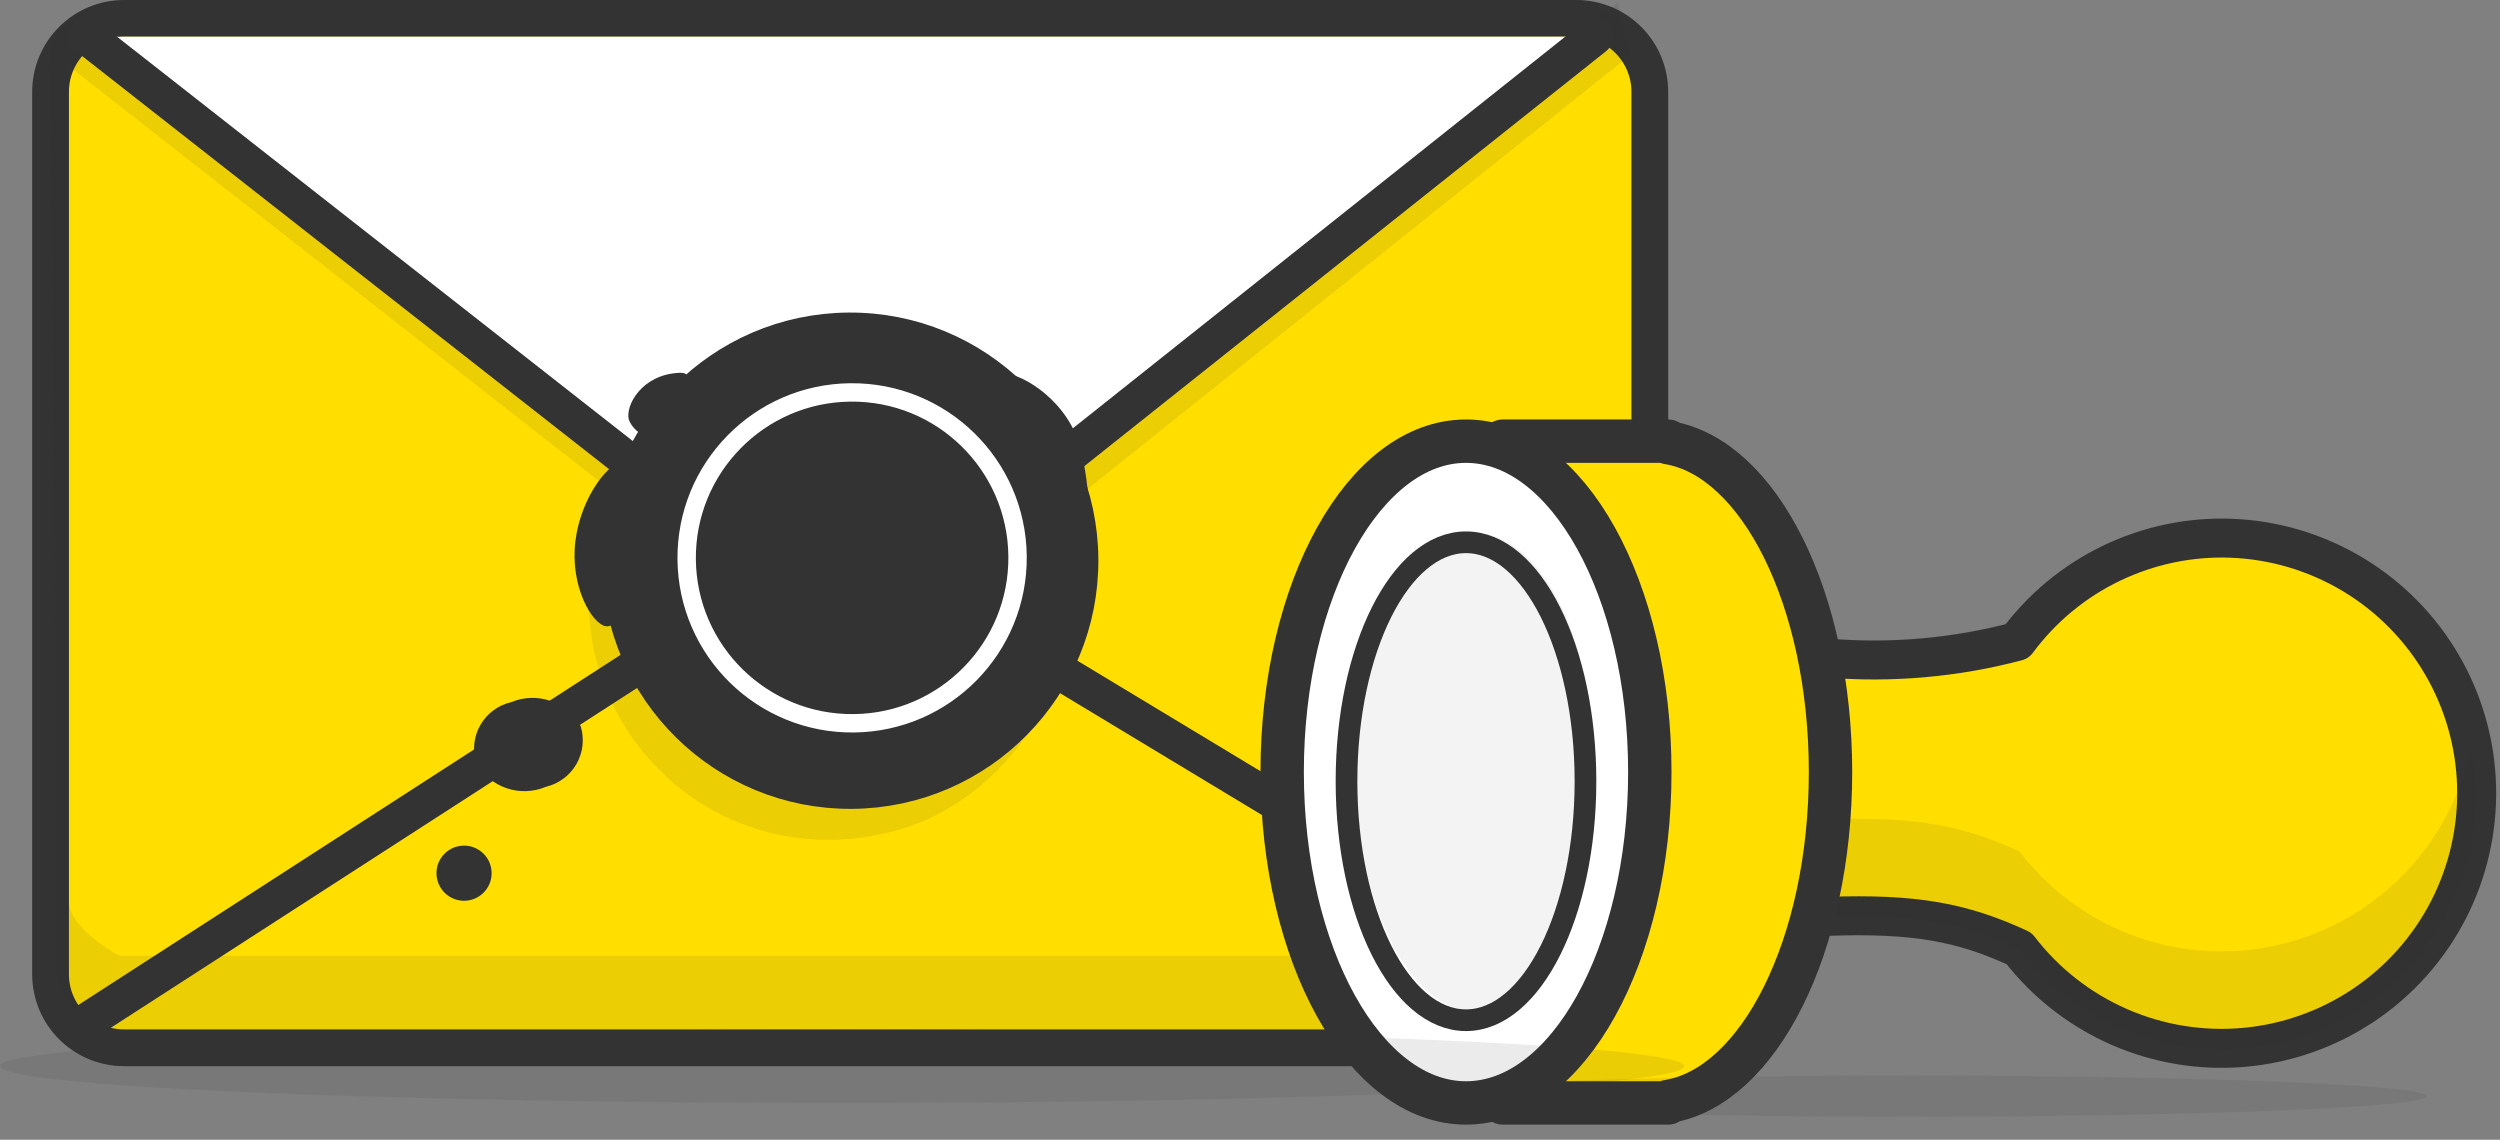 <svg width="136" height="62" viewBox="0 0 136 62" fill="none" xmlns="http://www.w3.org/2000/svg">
<rect x="0" y="0" width="136" height="62" fill="#808080" stroke="none"/>
<g clip-path="url(#clip0_103_1082)">
<path d="M85.75 1H6.75C4.541 1 2.75 2.791 2.75 5V53C2.75 55.209 4.541 57 6.75 57H85.75C87.959 57 89.75 55.209 89.75 53V5C89.75 2.791 87.959 1 85.75 1Z" fill="#FFDE00" stroke="#333333" stroke-width="2" stroke-linecap="round" stroke-linejoin="round"/>
<path opacity="0.09" d="M57.29 28.07C57.176 27.728 57.039 27.394 56.88 27.07C55.809 24.826 54.121 22.933 52.014 21.613C49.907 20.292 47.467 19.599 44.981 19.614C42.494 19.628 40.063 20.35 37.971 21.696C35.88 23.041 34.215 24.953 33.17 27.21C33.014 27.534 32.881 27.868 32.77 28.21C31.939 30.559 31.792 33.097 32.348 35.526C32.904 37.955 34.139 40.176 35.91 41.93C37.891 43.898 40.455 45.172 43.22 45.56C45.483 45.868 47.786 45.603 49.92 44.79C50.228 44.675 50.529 44.542 50.82 44.39C53.716 42.941 55.977 40.476 57.171 37.465C58.364 34.455 58.407 31.11 57.29 28.07Z" fill="#333333"/>
<path opacity="0.09" d="M88 0.14L49.56 30.52C48.537 31.245 47.314 31.635 46.06 31.635C44.806 31.635 43.583 31.245 42.56 30.52L3.75 1.08V3.6L42.75 34.13C43.773 34.855 44.996 35.245 46.25 35.245C47.504 35.245 48.727 34.855 49.75 34.13L88.68 3L88 0.14Z" fill="#333333"/>
<path opacity="0.09" d="M89.75 50.73C89.081 51.348 88.265 51.785 87.38 52H6.5C6.5 52 3.64 50.49 3.75 48.92V1.29C3.44 1.434 3.179 1.667 3.001 1.958C2.823 2.25 2.736 2.588 2.75 2.93L3.11 52.72C3.172 53.506 3.487 54.251 4.008 54.842C4.529 55.434 5.228 55.84 6 56H86.89C87.656 55.917 88.366 55.561 88.891 54.997C89.416 54.433 89.721 53.7 89.75 52.93V50.73Z" fill="#333333"/>
<path d="M4.75 2L42.52 31.61C43.543 32.336 44.766 32.725 46.02 32.725C47.274 32.725 48.497 32.336 49.52 31.61L86.75 2" fill="white"/>
<path d="M4.75 2L42.52 31.61C43.543 32.336 44.766 32.725 46.02 32.725C47.274 32.725 48.497 32.336 49.52 31.61L86.75 2" stroke="#333333" stroke-width="2" stroke-linecap="round" stroke-linejoin="round"/>
<path d="M4.62 55.63L42.02 31.48" stroke="#333333" stroke-width="2" stroke-linecap="round" stroke-linejoin="round"/>
<path d="M49.53 31.63L88.25 55" stroke="#333333" stroke-width="2" stroke-linecap="round" stroke-linejoin="round"/>
<path d="M46.334 43.002C53.238 42.956 58.797 37.323 58.751 30.42C58.705 23.516 53.072 17.957 46.168 18.003C39.265 18.049 33.706 23.682 33.752 30.585C33.797 37.489 39.431 43.048 46.334 43.002Z" fill="#333333" stroke="#333333" stroke-width="2" stroke-linecap="round" stroke-linejoin="round"/>
<path d="M46.445 39.347C51.416 39.298 55.405 35.228 55.355 30.258C55.305 25.287 51.236 21.298 46.265 21.348C41.294 21.397 37.305 25.467 37.355 30.438C37.405 35.408 41.474 39.397 46.445 39.347Z" fill="#333333" stroke="white" stroke-linecap="round" stroke-linejoin="round"/>
<path d="M37.31 22C37.362 22.389 37.271 22.784 37.053 23.111C36.836 23.438 36.507 23.675 36.128 23.778C35.749 23.88 35.345 23.842 34.993 23.669C34.64 23.497 34.362 23.202 34.21 22.84C34 22.08 34.9 20.36 36.98 20.28C37.87 20.24 37.1 21.23 37.31 22Z" fill="#333333"/>
<path d="M58.83 24.59C59.83 28.98 58.69 31.37 57.83 31.38C56.97 31.39 53.83 22.66 53.83 21.77C53.83 20.88 53.83 20.34 54.71 20.34C55.59 20.34 58.22 21.83 58.83 24.59Z" fill="#333333"/>
<path d="M34.82 29.74C34.55 32.21 33.73 34.15 32.98 34.07C32.23 33.99 31 31.92 31.3 29.45C31.6 26.98 33.21 25 34 25.11C34.79 25.22 35.09 27.26 34.82 29.74Z" fill="#333333"/>
<path d="M31.59 39.51C31.694 39.85 31.727 40.208 31.687 40.561C31.647 40.915 31.535 41.256 31.358 41.565C31.181 41.873 30.942 42.142 30.657 42.354C30.372 42.567 30.046 42.718 29.7 42.8C29.017 43.091 28.25 43.117 27.548 42.876C26.846 42.633 26.259 42.14 25.9 41.49C25.796 41.149 25.764 40.791 25.804 40.437C25.845 40.083 25.958 39.741 26.136 39.432C26.314 39.124 26.554 38.855 26.84 38.643C27.126 38.431 27.453 38.281 27.8 38.2C28.482 37.912 29.246 37.887 29.946 38.129C30.646 38.371 31.231 38.862 31.59 39.51Z" fill="#333333"/>
<path d="M25.254 49.002C26.083 48.996 26.75 48.32 26.744 47.492C26.739 46.663 26.063 45.996 25.235 46.002C24.406 46.007 23.739 46.683 23.744 47.511C23.75 48.34 24.426 49.007 25.254 49.002Z" fill="#333333"/>
<path d="M121.39 29.28C119.137 29.195 116.897 29.662 114.865 30.64C112.833 31.617 111.07 33.076 109.73 34.89C106.377 35.778 102.897 36.086 99.44 35.8C94.17 35.6 88.945 34.758 83.88 33.29L84.38 52.36C85.147 52.535 85.943 52.535 86.71 52.36V51.53L87.14 51.29C91.195 50.526 95.298 50.045 99.42 49.85C104.19 49.68 106.78 50.18 109.84 51.6C111.263 53.455 113.131 54.919 115.272 55.859C117.412 56.799 119.755 57.183 122.083 56.976C124.411 56.768 126.65 55.976 128.59 54.673C130.531 53.37 132.111 51.597 133.183 49.521C134.256 47.444 134.787 45.13 134.727 42.793C134.667 40.456 134.018 38.173 132.839 36.154C131.661 34.135 129.992 32.446 127.987 31.245C125.982 30.043 123.706 29.367 121.37 29.28H121.39Z" fill="#FFDE00" stroke="#333333" stroke-width="2.12" stroke-linecap="round" stroke-linejoin="round"/>
<path opacity="0.09" d="M120.35 51.75C118.309 51.675 116.31 51.149 114.497 50.21C112.683 49.272 111.1 47.943 109.86 46.32C106.8 44.91 104.21 44.41 99.44 44.57C95.319 44.762 91.215 45.24 87.16 46L86.73 46.24V47.07C85.963 47.245 85.167 47.245 84.4 47.07L84 33.33H83.86L84.36 52.4C85.127 52.575 85.923 52.575 86.69 52.4V51.57L87.12 51.33C91.175 50.566 95.278 50.085 99.4 49.89C104.17 49.72 106.76 50.22 109.82 51.64C111.718 54.132 114.405 55.908 117.442 56.677C120.479 57.447 123.687 57.165 126.542 55.877C129.398 54.589 131.734 52.372 133.168 49.587C134.602 46.802 135.051 43.613 134.44 40.54C133.809 43.779 132.044 46.687 129.461 48.742C126.879 50.797 123.648 51.863 120.35 51.75Z" fill="#333333"/>
<path d="M99.58 42C99.58 32.6 95.7 24.89 90.75 24.08V24H81.75V60H90.75V59.92C95.7 59.11 99.58 51.4 99.58 42Z" fill="#FFDE00" stroke="#333333" stroke-width="2.36" stroke-linecap="round" stroke-linejoin="round"/>
<path d="M79.75 60C85.273 60 89.75 51.941 89.75 42C89.75 32.059 85.273 24 79.75 24C74.227 24 69.75 32.059 69.75 42C69.75 51.941 74.227 60 79.75 60Z" fill="white" stroke="#333333" stroke-width="2.36" stroke-linecap="round" stroke-linejoin="round"/>
<path d="M79.75 55.5C83.34 55.5 86.25 49.68 86.25 42.5C86.25 35.32 83.34 29.5 79.75 29.5C76.16 29.5 73.25 35.32 73.25 42.5C73.25 49.68 76.16 55.5 79.75 55.5Z" fill="white" stroke="#333333" stroke-width="1.18" stroke-linecap="round" stroke-linejoin="round"/>
<path opacity="0.06" d="M80.25 55C83.84 55 86.75 49.18 86.75 42C86.75 34.82 83.84 29 80.25 29C76.66 29 73.75 34.82 73.75 42C73.75 49.18 76.66 55 80.25 55Z" fill="#333333"/>
<path opacity="0.1" d="M103.9 60.75C119.436 60.75 132.03 60.249 132.03 59.63C132.03 59.011 119.436 58.51 103.9 58.51C88.364 58.51 75.77 59.011 75.77 59.63C75.77 60.249 88.364 60.75 103.9 60.75Z" fill="#333333"/>
<path opacity="0.1" d="M45.81 60C71.11 60 91.62 59.105 91.62 58C91.62 56.895 71.11 56 45.81 56C20.51 56 0 56.895 0 58C0 59.105 20.51 60 45.81 60Z" fill="#333333"/>
</g>
<defs>
<clipPath id="clip0_103_1082">
<rect width="135.81" height="61.18" fill="white"/>
</clipPath>
</defs>
</svg>

